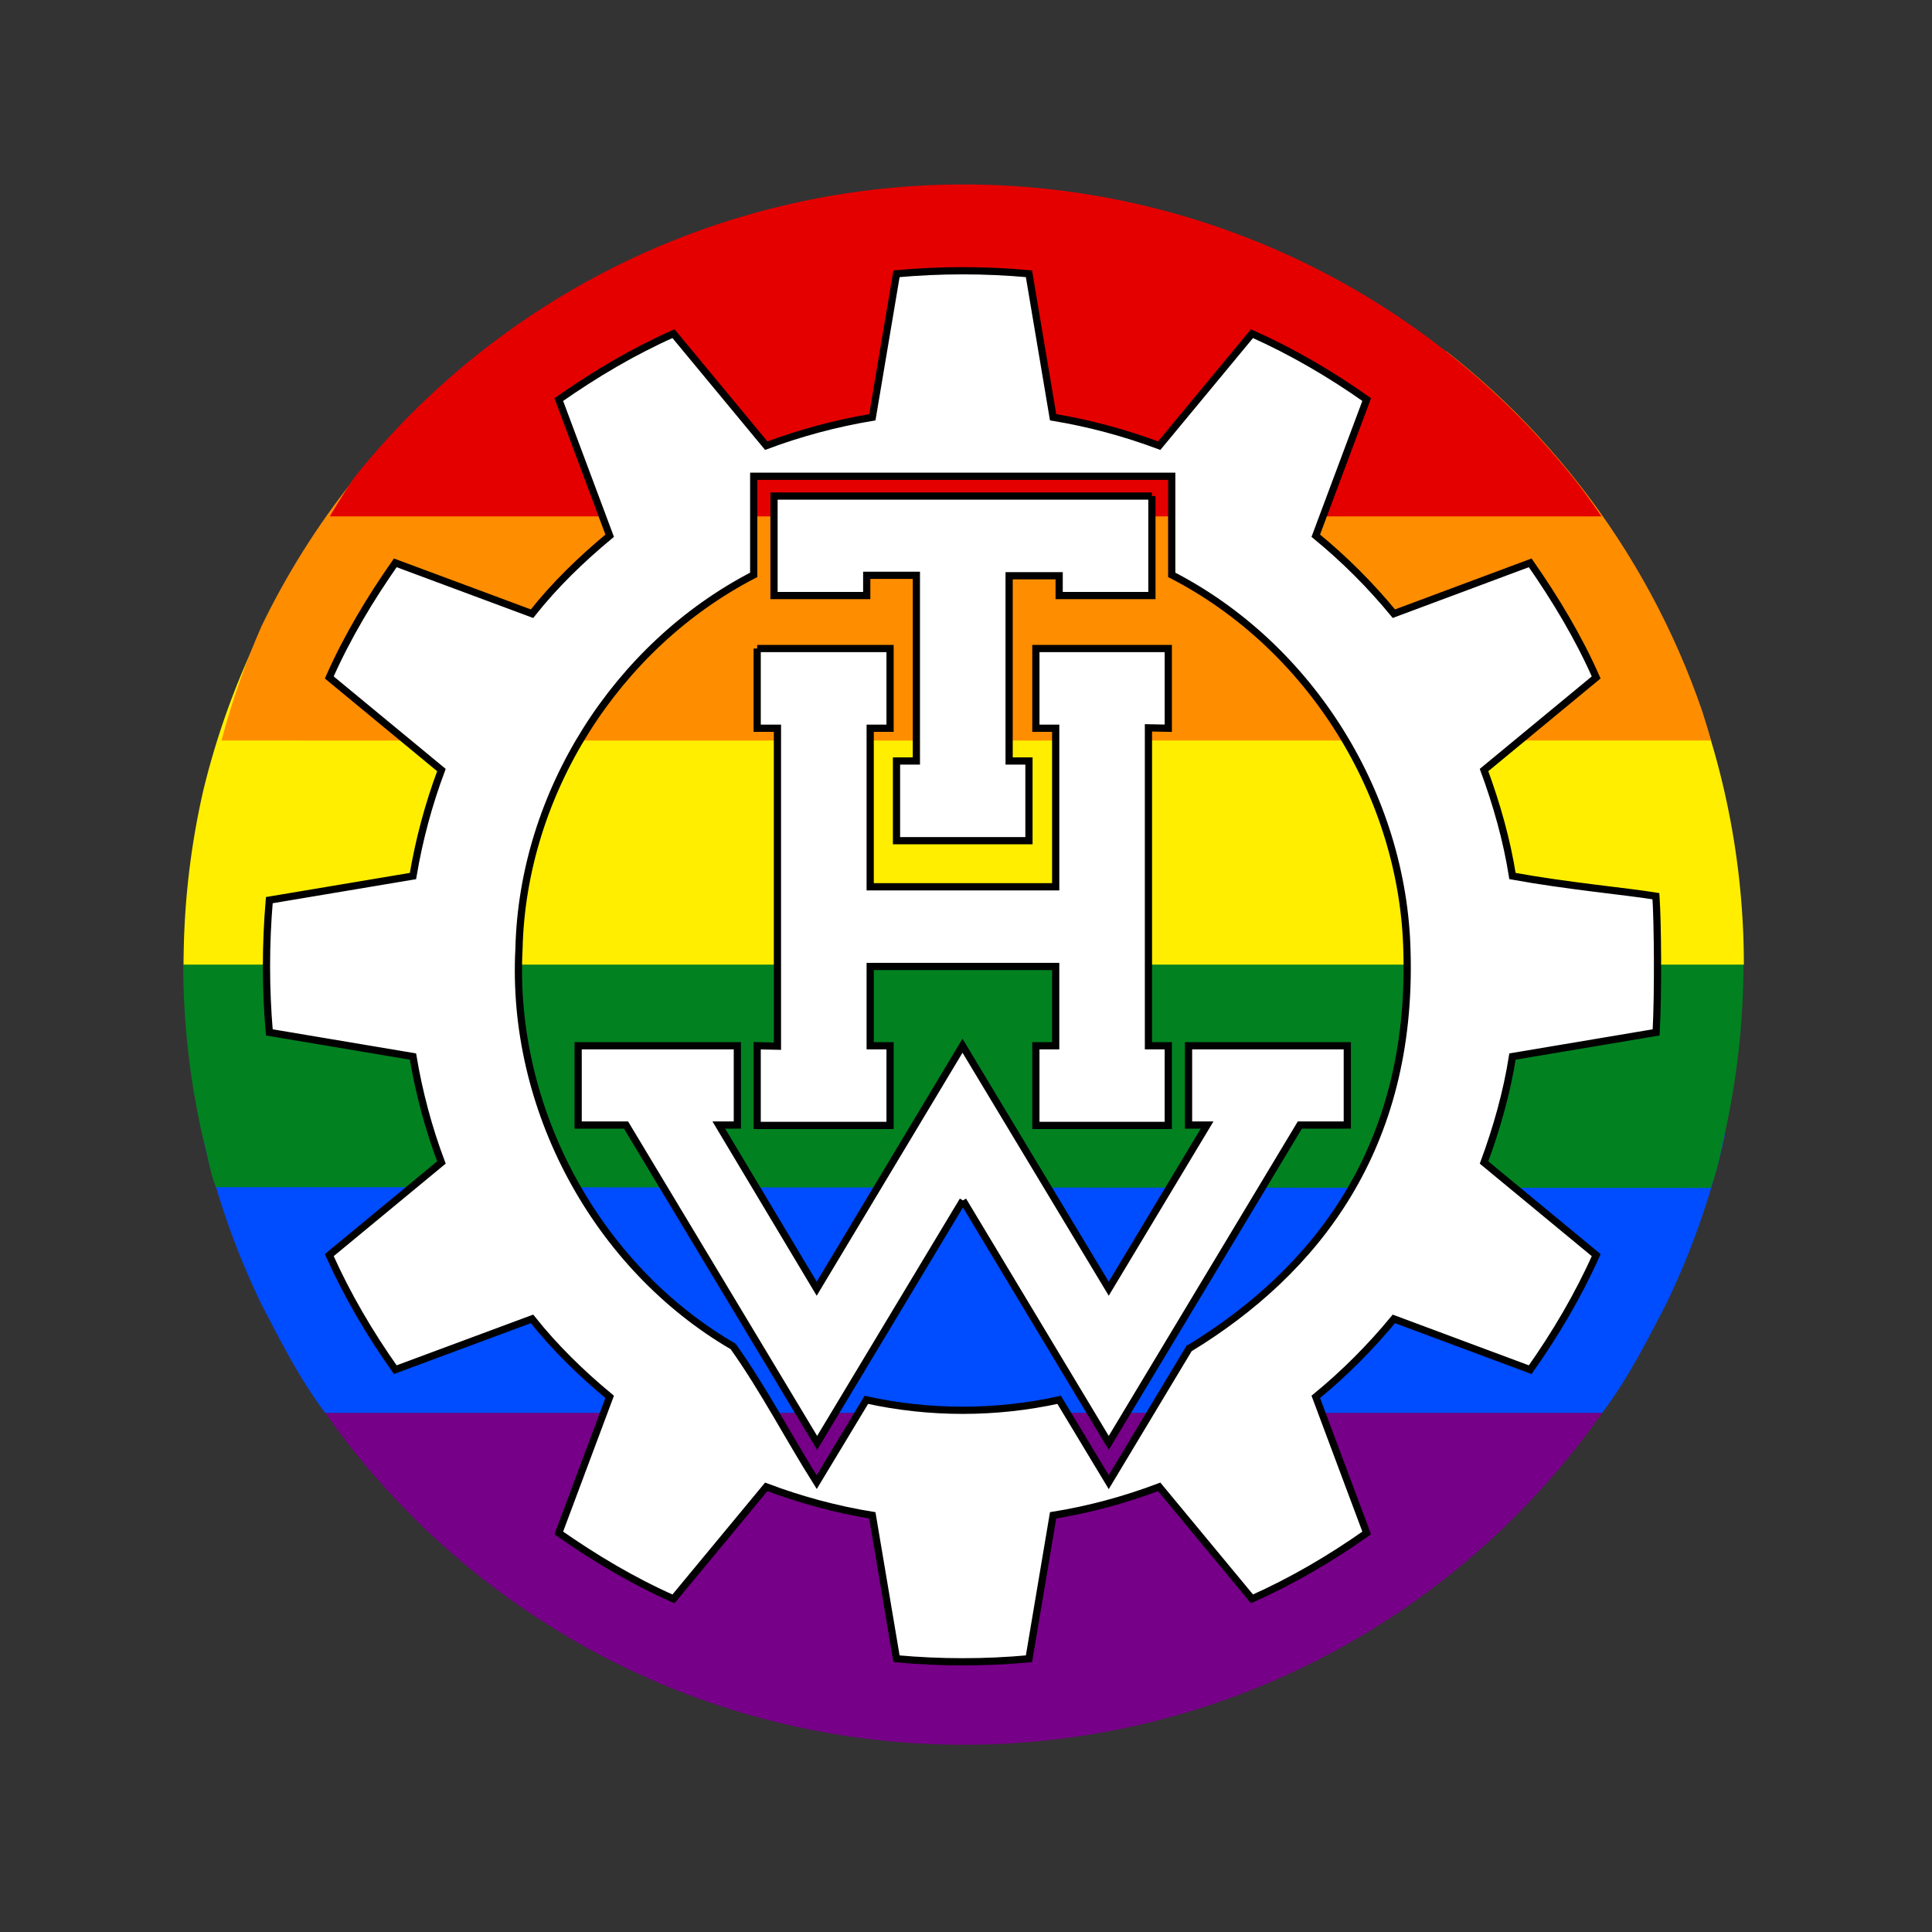 <?xml version="1.0" encoding="UTF-8" standalone="no"?>
<!-- Created with Inkscape (http://www.inkscape.org/) -->

<svg
   width="80mm"
   height="80mm"
   viewBox="0 0 80 80"
   version="1.1"
   id="svg338"
   inkscape:version="1.2.2 (b0a8486541, 2022-12-01)"
   sodipodi:docname="thw_rainbow_no_box.svg"
   xml:space="preserve"
   inkscape:export-filename="./thw_rainbow.png"
   inkscape:export-xdpi="325.12"
   inkscape:export-ydpi="325.12"
   xmlns:inkscape="http://www.inkscape.org/namespaces/inkscape"
   xmlns:sodipodi="http://sodipodi.sourceforge.net/DTD/sodipodi-0.dtd"
   xmlns="http://www.w3.org/2000/svg"
   xmlns:svg="http://www.w3.org/2000/svg"
   xmlns:rdf="http://www.w3.org/1999/02/22-rdf-syntax-ns#"
   xmlns:cc="http://creativecommons.org/ns#"
   xmlns:dc="http://purl.org/dc/elements/1.1/"><rect x="0" y="0" width="80" height="80" fill="#333333" stroke="none"/><title
     id="title461">Template THW Patch</title><sodipodi:namedview
     id="namedview340"
     pagecolor="#ffffff"
     bordercolor="#000000"
     borderopacity="0.25"
     inkscape:showpageshadow="2"
     inkscape:pageopacity="0.0"
     inkscape:pagecheckerboard="0"
     inkscape:deskcolor="#d1d1d1"
     inkscape:document-units="mm"
     showgrid="false"
     showguides="true"
     inkscape:zoom="3.0022326"
     inkscape:cx="182.69737"
     inkscape:cy="161.21336"
     inkscape:window-width="1916"
     inkscape:window-height="1021"
     inkscape:window-x="0"
     inkscape:window-y="0"
     inkscape:window-maximized="1"
     inkscape:current-layer="g471"><sodipodi:guide
       position="-44.832,39.999"
       orientation="0,-1"
       id="guide463"
       inkscape:locked="false" /><sodipodi:guide
       position="40.001,32.923"
       orientation="1,0"
       id="guide465"
       inkscape:locked="false" /></sodipodi:namedview><defs
     id="defs335" /><g
     id="g471"
     transform="matrix(0.116,0,0,0.116,-5.16,12.102)"
     mask="none"
     style="display:inline;fill:#ffffff"
     inkscape:label="rainbow"><path
       id="path752"
       d="m 160.555,400 c 4.112,5.84 8.522,11.642 13.06,17.14 5.675,6.877 11.674,13.475 17.974,19.774 6.299,6.299 12.897,12.298 19.774,17.974 6.877,5.675 14.033,11.026 21.441,16.031 7.408,5.004 15.065,9.663 22.957,13.95 7.892,4.287 16.015,8.2 24.344,11.723 8.329,3.523 16.864,6.655 25.584,9.367 8.72,2.712 17.627,5.005 26.691,6.86 9.064,1.855 18.286,3.273 27.647,4.223 9.362,0.951 18.862,1.436 28.474,1.436 9.612,-1.2e-4 19.113,-0.485 28.474,-1.436 9.361,-0.951 18.583,-2.368 27.647,-4.223 9.064,-1.855 17.967,-4.147 26.687,-6.86 8.72,-2.712 17.26,-5.844 25.589,-9.367 8.329,-3.523 16.448,-7.44 24.34,-11.727 7.892,-4.287 15.554,-8.941 22.961,-13.946 7.407,-5.004 14.56,-10.356 21.437,-16.031 6.877,-5.675 13.479,-11.674 19.778,-17.974 6.299,-6.299 12.298,-12.902 17.974,-19.778 4.537,-5.498 8.916,-11.296 13.027,-17.136 z"
       style="font-variation-settings:normal;opacity:1;vector-effect:none;fill:#770088;fill-opacity:1;stroke-width:1;stroke-linecap:butt;stroke-linejoin:miter;stroke-miterlimit:4;stroke-dasharray:none;stroke-dashoffset:0;stroke-opacity:1;-inkscape-stroke:none;stop-color:#000000;stop-opacity:1"
       sodipodi:nodetypes="cssssssssssssssssssscc"
       inkscape:export-filename="./path752.png"
       inkscape:export-xdpi="325.12"
       inkscape:export-ydpi="325.12" /><path
       id="path782"
       d="m 116.956,301.533 0.049,0.436 c 4.64,20.329 11.549,40.073 20.596,58.86 7.103,13.717 13.678,26.821 22.954,39.172 h 455.86 c 9.276,-12.352 15.879,-25.455 22.982,-39.172 9.047,-18.787 15.956,-38.531 20.596,-58.86 0.306,-2.425 0.58,-4.854 0.822,-7.286 z"
       style="font-variation-settings:normal;opacity:1;vector-effect:none;fill:#004cff;fill-opacity:1;stroke-width:1;stroke-linecap:butt;stroke-linejoin:miter;stroke-miterlimit:4;stroke-dasharray:none;stroke-dashoffset:0;stroke-opacity:1;-inkscape-stroke:none;stop-color:#000000;stop-opacity:1"
       sodipodi:nodetypes="ccccccccc" /><path
       id="path820"
       d="m 113.981,203.395 c -2.159,12.007 -3.527,24.143 -4.094,36.329 6.8e-4,20.852 2.343,41.638 6.984,61.967 1.802,6.122 2.355,11.82 4.673,17.752 l 533.573,0.279 c 2.308,-5.937 3.402,-11.76 4.743,-18.031 4.641,-20.329 6.983,-41.115 6.984,-61.967 -6e-5,-7.676 -0.317,-15.348 -0.951,-22.997 -0.392,-3.767 -0.86,-7.526 -1.405,-11.274 z"
       style="font-variation-settings:normal;opacity:1;vector-effect:none;fill:#028121;fill-opacity:1;stroke-width:1;stroke-linecap:butt;stroke-linejoin:miter;stroke-miterlimit:4;stroke-dasharray:none;stroke-dashoffset:0;stroke-opacity:1;-inkscape-stroke:none;stop-color:#000000;stop-opacity:1"
       sodipodi:nodetypes="cccccccccc" /><path
       id="path853"
       d="M 135.329 125.661 A 278.479 278.479 0 0 0 117.005 178.034 A 278.479 278.479 0 0 0 110.021 240.001 L 666.977 240.001 A 278.479 278.479 0 0 0 666.026 217.004 A 278.479 278.479 0 0 0 663.181 194.167 A 278.479 278.479 0 0 0 658.455 171.637 A 278.479 278.479 0 0 0 651.889 149.578 A 278.479 278.479 0 0 0 643.522 128.137 A 278.479 278.479 0 0 0 642.58 126.207 L 135.329 125.661 z "
       style="font-variation-settings:normal;opacity:1;vector-effect:none;fill:#ffee00;fill-opacity:1;stroke-width:1;stroke-linecap:butt;stroke-linejoin:miter;stroke-miterlimit:4;stroke-dasharray:none;stroke-dashoffset:0;stroke-opacity:1;-inkscape-stroke:none;stop-color:#000000;stop-opacity:1" /><path
       id="path879"
       d="m 170.483,67.223 c -12.76,16.062 -23.706,33.485 -32.639,51.951 -5.812,13.217 -10.588,26.866 -14.284,40.824 -1.095,0.05 532.959,0 531.679,0 -0.966,-3.493 -2.001,-6.968 -3.103,-10.42 -2.492,-7.259 -5.283,-14.412 -8.367,-21.441 -3.083,-7.029 -6.456,-13.927 -10.109,-20.676 -3.653,-6.751 -7.583,-13.348 -11.781,-19.774 -4.197,-6.425 -8.659,-12.673 -13.372,-18.729 -4.714,-6.057 -9.677,-11.917 -14.875,-17.565 -5.198,-5.647 -10.628,-11.077 -16.275,-16.275 -5.336,-4.889 -10.86,-9.567 -16.56,-14.026 z"
       style="font-variation-settings:normal;opacity:1;vector-effect:none;fill:#ff8d00;fill-opacity:1;stroke-width:1;stroke-linecap:butt;stroke-linejoin:miter;stroke-miterlimit:4;stroke-dasharray:none;stroke-dashoffset:0;stroke-opacity:1;-inkscape-stroke:none;stop-color:#000000;stop-opacity:1"
       sodipodi:nodetypes="ccccccccccccc" /><path
       id="path457"
       d="M 616.146 80 A 278.479 278.479 0 0 0 608.26 68.957 A 278.479 278.479 0 0 0 593.385 51.393 A 278.479 278.479 0 0 0 577.11 35.117 A 278.479 278.479 0 0 0 559.545 20.242 A 278.479 278.479 0 0 0 540.816 6.866 A 278.479 278.479 0 0 0 521.042 -4.915 A 278.479 278.479 0 0 0 500.366 -15.024 A 278.479 278.479 0 0 0 478.924 -23.391 A 278.479 278.479 0 0 0 456.865 -29.957 A 278.479 278.479 0 0 0 434.335 -34.683 A 278.479 278.479 0 0 0 411.498 -37.528 A 278.479 278.479 0 0 0 388.501 -38.479 A 278.479 278.479 0 0 0 326.534 -31.495 A 278.479 278.479 0 0 0 267.675 -10.903 A 278.479 278.479 0 0 0 214.87 22.274 A 278.479 278.479 0 0 0 170.774 66.37 A 278.479 278.479 0 0 0 162.212 80 L 616.146 80 z "
       style="font-variation-settings:normal;opacity:1;vector-effect:none;fill:#e50000;fill-opacity:1;stroke-width:1;stroke-linecap:butt;stroke-linejoin:miter;stroke-miterlimit:4;stroke-dasharray:none;stroke-dashoffset:0;stroke-opacity:1;-inkscape-stroke:none;stop-color:#000000;stop-opacity:1" /></g><g
     inkscape:label="hintergrund"
     inkscape:groupmode="layer"
     id="layer1"
     style="display:inline"
     sodipodi:insensitive="true"><path
       id="path7506"
       style="display:none;vector-effect:none;fill:#00387a;fill-opacity:1;fill-rule:evenodd;stroke-width:0;stroke-miterlimit:10;paint-order:markers fill stroke;stop-color:#000000"
       inkscape:label="outer_circle"
       d="M 40,0 A 40,40 0 0 0 0,40 40,40 0 0 0 40,80 40,40 0 0 0 80,40 40,40 0 0 0 40,0 Z m 0,8.831 A 31.169,31.169 0 0 1 71.169,40 31.169,31.169 0 0 1 40,71.169 31.169,31.169 0 0 1 8.831,40 31.169,31.169 0 0 1 40,8.831 Z" /><path
       id="path355"
       style="display:none;fill:#ffffff;fill-rule:evenodd;stroke-width:0;stroke-miterlimit:10;paint-order:markers fill stroke;stop-color:#000000"
       inkscape:label="white_circle"
       d="M 40,1.248 A 38.752,38.752 0 0 0 1.248,40 38.752,38.752 0 0 0 40,78.752 38.752,38.752 0 0 0 78.752,40 38.752,38.752 0 0 0 40,1.248 Z m 0,6.381 A 32.371,32.371 0 0 1 72.371,40 32.371,32.371 0 0 1 40,72.371 32.371,32.371 0 0 1 7.629,40 32.371,32.371 0 0 1 40,7.629 Z" /></g><g
     inkscape:groupmode="layer"
     id="layer2"
     inkscape:label="Texte"
     style="display:none"
     sodipodi:insensitive="true"><g
       inkscape:groupmode="layer"
       id="layer3"
       inkscape:label="bundesanstalt"
       sodipodi:insensitive="true"
       style="stroke:#000000;stroke-width:0.1;stroke-dasharray:none"><g
         aria-label="BUNDESANSTALT"
         id="text1314"
         style="font-size:6.35px;font-family:Inter;-inkscape-font-specification:Inter;text-align:end;text-anchor:end;display:inline;stroke:#000000;stroke-width:0.1;stroke-dasharray:none;paint-order:markers fill stroke;stop-color:#000000"
         inkscape:label="text_bundesanstalt"><path
           d="m 17.381,15.173 0.473,-0.416 q 0.412,-0.362 0.471,-0.69 0.061,-0.33 -0.224,-0.654 -0.283,-0.321 -0.626,-0.304 -0.342,0.015 -0.749,0.374 l -0.468,0.412 z m -1.409,-1.602 0.205,-0.18 q 0.491,-0.432 0.568,-0.739 0.075,-0.309 -0.197,-0.619 -0.244,-0.277 -0.557,-0.249 -0.313,0.024 -0.686,0.351 l -0.335,0.295 z m 0.988,2.546 -0.272,-0.31 0.382,-0.336 -2.444,-2.78 -0.382,0.336 -0.264,-0.3 1.106,-0.972 q 0.475,-0.418 0.969,-0.414 0.496,0.001 0.859,0.413 0.209,0.238 0.268,0.479 0.059,0.241 -0.029,0.479 0.307,-0.134 0.635,-0.043 0.328,0.087 0.578,0.371 0.235,0.268 0.33,0.581 0.092,0.311 0.024,0.61 -0.05,0.225 -0.181,0.419 -0.129,0.192 -0.438,0.464 z"
           style="font-family:'LubalGraph Bk BT';-inkscape-font-specification:'LubalGraph Bk BT';stroke:#000000;stroke-width:0.1;stroke-dasharray:none"
           id="path784" /><path
           d="m 17.934,9.928 -0.426,0.289 -0.225,-0.331 1.208,-0.821 0.225,0.331 -0.421,0.286 1.331,1.959 q 0.209,0.308 0.335,0.443 0.124,0.133 0.256,0.212 0.245,0.145 0.523,0.136 0.279,-0.009 0.52,-0.173 0.187,-0.127 0.299,-0.316 0.11,-0.191 0.128,-0.413 0.015,-0.205 -0.051,-0.4 -0.067,-0.198 -0.29,-0.526 l -0.061,-0.09 -1.331,-1.959 -0.418,0.284 -0.225,-0.331 1.203,-0.817 0.225,0.331 -0.421,0.286 1.385,2.039 q 0.493,0.726 0.446,1.279 -0.045,0.552 -0.635,0.952 -0.626,0.425 -1.16,0.279 -0.532,-0.148 -1.036,-0.89 z"
           style="font-family:'LubalGraph Bk BT';-inkscape-font-specification:'LubalGraph Bk BT';stroke:#000000;stroke-width:0.1;stroke-dasharray:none"
           id="path786" /><path
           d="m 26.38,8.981 -1.505,-3.088 -0.457,0.223 -0.175,-0.36 1.307,-0.637 0.175,0.36 -0.457,0.223 1.802,3.699 -0.479,0.234 -3.863,-2.384 1.5,3.077 0.457,-0.223 0.181,0.371 -1.313,0.64 -0.181,-0.371 0.457,-0.223 L 22.208,7.192 21.75,7.415 21.575,7.056 22.517,6.597 Z"
           style="font-family:'LubalGraph Bk BT';-inkscape-font-specification:'LubalGraph Bk BT';stroke:#000000;stroke-width:0.1;stroke-dasharray:none"
           id="path788" /><path
           d="M 28.875,8.274 29.868,7.96 Q 30.59,7.732 30.869,7.116 31.149,6.498 30.893,5.691 30.645,4.907 30.036,4.577 29.43,4.242 28.673,4.481 l -0.907,0.287 z M 28.453,8.421 27.336,4.891 26.851,5.045 26.73,4.664 28.409,4.132 q 0.526,-0.167 0.906,-0.17 0.379,-0.006 0.737,0.141 0.47,0.199 0.803,0.575 0.337,0.375 0.497,0.88 0.18,0.568 0.102,1.093 -0.079,0.522 -0.407,0.974 -0.208,0.287 -0.486,0.469 -0.275,0.178 -0.864,0.364 L 28.093,8.968 27.968,8.574 Z"
           style="font-family:'LubalGraph Bk BT';-inkscape-font-specification:'LubalGraph Bk BT';stroke:#000000;stroke-width:0.1;stroke-dasharray:none"
           id="path790" /><path
           d="m 35.021,6.028 0.406,-0.074 0.203,1.113 -3.057,0.556 -0.074,-0.406 0.5,-0.091 -0.663,-3.642 -0.5,0.091 -0.072,-0.394 3.057,-0.556 0.203,1.116 -0.406,0.074 -0.124,-0.68 -1.72,0.313 0.283,1.556 1.739,-0.316 0.08,0.439 -1.739,0.316 0.287,1.58 1.72,-0.313 z"
           style="font-family:'LubalGraph Bk BT';-inkscape-font-specification:'LubalGraph Bk BT';stroke:#000000;stroke-width:0.1;stroke-dasharray:none"
           id="path792" /><path
           d="m 38.358,2.316 0.086,1.153 -0.356,0.027 Q 37.942,3.077 37.717,2.886 37.491,2.691 37.178,2.715 q -0.34,0.025 -0.545,0.277 -0.205,0.249 -0.178,0.613 0.012,0.155 0.068,0.284 0.059,0.129 0.159,0.218 0.187,0.169 0.734,0.253 0.173,0.027 0.255,0.043 0.527,0.104 0.823,0.399 0.295,0.292 0.329,0.743 0.044,0.591 -0.292,0.998 -0.336,0.408 -0.887,0.449 -0.318,0.024 -0.576,-0.056 -0.258,-0.083 -0.414,-0.258 l 0.022,0.291 -0.38,0.028 -0.093,-1.246 0.38,-0.028 q 0.056,0.453 0.315,0.682 0.26,0.229 0.68,0.198 0.408,-0.03 0.636,-0.306 Q 38.445,6.022 38.413,5.598 38.391,5.301 38.19,5.102 37.992,4.902 37.634,4.82 37.533,4.796 37.322,4.762 36.758,4.668 36.503,4.497 36.284,4.352 36.169,4.152 36.055,3.949 36.035,3.68 q -0.042,-0.56 0.272,-0.938 0.317,-0.381 0.855,-0.421 0.241,-0.018 0.446,0.057 0.208,0.075 0.417,0.255 l -0.022,-0.291 z"
           style="font-family:'LubalGraph Bk BT';-inkscape-font-specification:'LubalGraph Bk BT';stroke:#000000;stroke-width:0.1;stroke-dasharray:none"
           id="path794" /><path
           d="M 42.295,5.01 41.567,2.839 40.675,4.944 Z m -2.23,1.359 0.465,0.019 -0.017,0.412 -1.459,-0.059 0.017,-0.412 0.505,0.02 1.591,-3.641 -0.508,-0.021 0.016,-0.4 1.193,0.048 1.414,4.163 0.508,0.021 -0.017,0.412 -1.453,-0.059 0.017,-0.412 0.459,0.019 -0.34,-1.019 -1.967,-0.08 z"
           style="font-family:'LubalGraph Bk BT';-inkscape-font-specification:'LubalGraph Bk BT';stroke:#000000;stroke-width:0.1;stroke-dasharray:none"
           id="path796" /><path
           d="m 47.433,6.912 0.617,-3.38 -0.5,-0.091 0.072,-0.393 1.431,0.261 -0.072,0.393 -0.5,-0.091 -0.739,4.048 -0.525,-0.096 -1.7,-4.209 -0.615,3.367 0.5,0.091 -0.074,0.406 -1.437,-0.262 0.074,-0.406 0.5,0.091 0.665,-3.642 -0.5,-0.091 0.072,-0.393 1.031,0.188 z"
           style="font-family:'LubalGraph Bk BT';-inkscape-font-specification:'LubalGraph Bk BT';stroke:#000000;stroke-width:0.1;stroke-dasharray:none"
           id="path798" /><path
           d="M 52.514,4.383 52.166,5.485 51.826,5.378 Q 51.845,4.936 51.706,4.674 51.569,4.409 51.27,4.315 50.945,4.213 50.661,4.37 50.378,4.525 50.268,4.874 q -0.047,0.148 -0.042,0.289 0.007,0.142 0.067,0.262 0.111,0.227 0.588,0.507 0.15,0.09 0.221,0.135 0.451,0.292 0.616,0.676 0.166,0.381 0.03,0.812 -0.178,0.565 -0.642,0.818 -0.464,0.254 -0.99,0.087 -0.305,-0.096 -0.514,-0.266 -0.209,-0.173 -0.289,-0.394 l -0.088,0.278 -0.364,-0.115 0.376,-1.192 0.364,0.115 q -0.117,0.441 0.039,0.751 0.156,0.309 0.558,0.436 0.39,0.123 0.704,-0.048 0.317,-0.17 0.445,-0.575 0.09,-0.284 -0.023,-0.544 Q 51.213,6.648 50.912,6.439 50.827,6.38 50.643,6.27 50.155,5.973 49.982,5.719 49.832,5.503 49.8,5.275 q -0.031,-0.231 0.05,-0.488 0.169,-0.535 0.601,-0.77 0.436,-0.236 0.95,-0.074 0.231,0.073 0.393,0.218 0.165,0.146 0.293,0.391 l 0.088,-0.278 z"
           style="font-family:'LubalGraph Bk BT';-inkscape-font-specification:'LubalGraph Bk BT';stroke:#000000;stroke-width:0.1;stroke-dasharray:none"
           id="path800" /><path
           d="M 52.735,9.306 52.9,8.927 53.366,9.13 54.827,5.776 53.957,5.397 53.681,6.031 53.303,5.867 53.756,4.826 56.661,6.091 56.208,7.132 55.83,6.967 56.106,6.333 55.228,5.951 53.767,9.305 54.233,9.508 54.069,9.886 Z"
           style="font-family:'LubalGraph Bk BT';-inkscape-font-specification:'LubalGraph Bk BT';stroke:#000000;stroke-width:0.1;stroke-dasharray:none"
           id="path802" /><path
           d="m 58.354,10.079 0.375,-2.259 -1.775,1.441 z m -2.607,0.154 0.402,0.235 -0.208,0.356 -1.261,-0.737 0.208,-0.356 0.436,0.255 3.112,-2.469 -0.439,-0.256 0.202,-0.345 1.031,0.602 -0.704,4.34 0.439,0.256 -0.208,0.356 -1.256,-0.734 0.208,-0.356 0.396,0.231 0.177,-1.06 -1.7,-0.993 z"
           style="font-family:'LubalGraph Bk BT';-inkscape-font-specification:'LubalGraph Bk BT';stroke:#000000;stroke-width:0.1;stroke-dasharray:none"
           id="path804" /><path
           d="m 58.828,12.577 0.247,-0.33 0.407,0.305 2.221,-2.962 -0.407,-0.305 0.24,-0.32 1.168,0.876 -0.24,0.32 -0.407,-0.305 -2.221,2.962 1.399,1.049 0.432,-0.576 0.33,0.247 -0.679,0.905 z"
           style="font-family:'LubalGraph Bk BT';-inkscape-font-specification:'LubalGraph Bk BT';stroke:#000000;stroke-width:0.1;stroke-dasharray:none"
           id="path806" /><path
           d="m 61.943,15.021 0.28,-0.303 0.373,0.345 2.485,-2.685 -0.696,-0.644 -0.47,0.507 -0.303,-0.28 0.771,-0.833 2.326,2.152 -0.771,0.833 -0.303,-0.28 0.47,-0.507 -0.703,-0.651 -2.485,2.685 0.373,0.345 -0.28,0.303 z"
           style="font-family:'LubalGraph Bk BT';-inkscape-font-specification:'LubalGraph Bk BT';stroke:#000000;stroke-width:0.1;stroke-dasharray:none"
           id="path808" /></g><path
         id="path1472"
         style="display:none;fill:none;fill-opacity:1;fill-rule:evenodd;stroke:#000000;stroke-width:0.1;stroke-miterlimit:10;stroke-dasharray:none;paint-order:markers fill stroke;stop-color:#000000"
         d="M 63.837,16.835 A 33.192,33.192 0 0 1 63.23,63.771 33.192,33.192 0 0 1 16.294,63.165 33.192,33.192 0 0 1 16.901,16.229 33.192,33.192 0 0 1 63.837,16.835 Z"
         inkscape:label="text-allign_bundesanstalt" /></g><g
       inkscape:groupmode="layer"
       id="layer4"
       inkscape:label="technisches_hilfswerk"
       style="stroke:#000000;stroke-width:0.1;stroke-dasharray:none"><g
         aria-label="TECHNISCHES HILFSWERK"
         id="text1619"
         style="font-size:6.35px;line-height:0;font-family:'LubalGraph Bk BT';-inkscape-font-specification:'LubalGraph Bk BT';text-align:end;letter-spacing:0.487px;text-anchor:end;stroke:#000000;stroke-width:0.1;stroke-dasharray:none;paint-order:markers fill stroke;stop-color:#000000"
         inkscape:label="text_technisches_hilfswerk"><path
           d="m 5.314,54.982 0.375,-0.171 0.211,0.463 3.33,-1.516 -0.393,-0.864 -0.629,0.286 -0.171,-0.375 1.033,-0.47 1.313,2.884 -1.033,0.47 -0.171,-0.375 0.629,-0.286 -0.397,-0.872 -3.33,1.516 0.211,0.463 -0.375,0.171 z"
           style="stroke:#000000;stroke-width:0.1;stroke-dasharray:none"
           id="path743" /><path
           d="m 9.136,59.792 0.211,0.354 -0.972,0.58 -1.593,-2.668 0.354,-0.211 0.261,0.437 3.179,-1.898 -0.261,-0.437 0.343,-0.205 1.593,2.668 -0.974,0.582 -0.211,-0.354 0.594,-0.354 -0.896,-1.501 -1.358,0.811 0.906,1.517 -0.383,0.229 -0.906,-1.517 -1.379,0.823 0.896,1.501 z"
           style="stroke:#000000;stroke-width:0.1;stroke-dasharray:none"
           id="path745" /><path
           d="m 14.46,61.978 0.306,-0.238 0.246,0.315 -0.895,0.698 -0.187,-0.24 q 0.117,-0.516 0.037,-0.921 -0.078,-0.407 -0.364,-0.774 -0.465,-0.597 -1.235,-0.677 -0.77,-0.08 -1.376,0.393 -0.643,0.501 -0.758,1.271 -0.113,0.768 0.352,1.365 0.288,0.369 0.673,0.545 0.385,0.176 0.862,0.158 l 0.336,0.43 q -0.734,0.077 -1.267,-0.133 -0.529,-0.209 -0.94,-0.737 -0.597,-0.765 -0.465,-1.706 0.134,-0.942 0.929,-1.562 0.374,-0.292 0.82,-0.411 0.446,-0.119 0.926,-0.058 0.454,0.059 0.83,0.273 0.38,0.215 0.666,0.582 0.246,0.315 0.367,0.657 0.121,0.342 0.139,0.768 z"
           style="stroke:#000000;stroke-width:0.1;stroke-dasharray:none"
           id="path747" /><path
           d="m 12.871,65.75 2.581,-2.655 -0.365,-0.354 0.279,-0.287 1.047,1.018 -0.279,0.287 -0.365,-0.354 -1.111,1.143 1.55,1.506 1.111,-1.143 -0.369,-0.359 0.279,-0.287 1.047,1.018 -0.279,0.287 -0.365,-0.354 -2.581,2.655 0.365,0.354 -0.287,0.296 -1.047,-1.018 0.287,-0.296 0.369,0.359 1.187,-1.221 -1.55,-1.506 -1.187,1.221 0.365,0.354 -0.287,0.296 -1.047,-1.018 0.287,-0.296 z"
           style="stroke:#000000;stroke-width:0.1;stroke-dasharray:none"
           id="path749" /><path
           d="m 19.162,70.729 2.023,-2.776 -0.411,-0.299 0.236,-0.323 1.175,0.856 -0.236,0.323 -0.411,-0.299 -2.423,3.325 -0.431,-0.314 0.297,-4.529 -2.016,2.766 0.411,0.299 -0.243,0.333 -1.18,-0.86 0.243,-0.333 0.411,0.299 2.18,-2.992 -0.411,-0.299 0.236,-0.323 0.847,0.617 z"
           style="stroke:#000000;stroke-width:0.1;stroke-dasharray:none"
           id="path751" /><path
           d="m 21.1,72.239 1.849,-3.207 -0.441,-0.254 0.2,-0.346 1.265,0.729 -0.2,0.346 -0.441,-0.254 -1.849,3.207 0.441,0.254 -0.206,0.357 -1.265,-0.729 0.206,-0.357 z"
           style="stroke:#000000;stroke-width:0.1;stroke-dasharray:none"
           id="path753" /><path
           d="m 26.842,70.569 -0.492,1.047 -0.323,-0.152 q 0.078,-0.436 -0.025,-0.714 -0.101,-0.28 -0.385,-0.414 -0.309,-0.145 -0.611,-0.027 -0.301,0.116 -0.456,0.447 -0.066,0.14 -0.08,0.281 -0.012,0.142 0.032,0.268 0.079,0.239 0.515,0.581 0.137,0.109 0.201,0.163 0.408,0.349 0.521,0.751 0.114,0.399 -0.079,0.809 -0.252,0.536 -0.745,0.726 -0.493,0.19 -0.993,-0.045 -0.289,-0.136 -0.474,-0.332 -0.184,-0.199 -0.234,-0.428 l -0.124,0.264 -0.345,-0.162 0.531,-1.131 0.345,0.162 q -0.174,0.422 -0.061,0.749 0.113,0.327 0.495,0.507 0.37,0.174 0.704,0.046 0.337,-0.126 0.517,-0.511 0.127,-0.269 0.049,-0.542 -0.075,-0.271 -0.346,-0.519 -0.077,-0.07 -0.244,-0.203 -0.444,-0.359 -0.583,-0.633 -0.12,-0.234 -0.121,-0.464 -1.92e-4,-0.233 0.114,-0.477 0.239,-0.508 0.698,-0.683 0.463,-0.176 0.951,0.053 0.219,0.103 0.36,0.269 0.144,0.167 0.238,0.427 l 0.124,-0.264 z"
           style="stroke:#000000;stroke-width:0.1;stroke-dasharray:none"
           id="path755" /><path
           d="m 30.915,72.441 0.122,-0.368 0.38,0.126 -0.358,1.077 -0.288,-0.096 q -0.189,-0.494 -0.48,-0.787 -0.29,-0.296 -0.732,-0.443 -0.718,-0.239 -1.403,0.121 -0.685,0.36 -0.928,1.09 -0.257,0.774 0.073,1.479 0.332,0.702 1.05,0.941 0.444,0.148 0.862,0.081 0.418,-0.067 0.805,-0.347 l 0.518,0.172 q -0.568,0.471 -1.128,0.592 -0.556,0.119 -1.191,-0.092 -0.921,-0.306 -1.332,-1.162 -0.41,-0.859 -0.092,-1.815 0.15,-0.45 0.455,-0.796 0.305,-0.346 0.739,-0.561 0.411,-0.203 0.842,-0.233 0.435,-0.032 0.877,0.115 0.38,0.126 0.67,0.344 0.29,0.218 0.542,0.563 z"
           style="stroke:#000000;stroke-width:0.1;stroke-dasharray:none"
           id="path757" /><path
           d="m 31.682,76.463 0.68,-3.639 -0.5,-0.093 0.073,-0.393 1.436,0.268 -0.073,0.393 -0.5,-0.093 -0.293,1.567 2.124,0.397 0.293,-1.567 -0.506,-0.095 0.073,-0.393 1.436,0.268 -0.073,0.393 -0.5,-0.093 -0.68,3.639 0.5,0.093 -0.076,0.405 -1.436,-0.268 0.076,-0.405 0.506,0.095 0.313,-1.673 -2.124,-0.397 -0.313,1.673 0.5,0.093 -0.076,0.405 -1.436,-0.268 0.076,-0.405 z"
           style="stroke:#000000;stroke-width:0.1;stroke-dasharray:none"
           id="path759" /><path
           d="m 38.936,76.658 0.412,0.025 -0.069,1.13 -3.101,-0.188 0.025,-0.412 0.508,0.031 0.224,-3.695 -0.508,-0.031 0.024,-0.399 3.101,0.188 -0.069,1.133 -0.412,-0.025 0.042,-0.69 -1.746,-0.106 -0.096,1.578 1.764,0.107 -0.027,0.446 -1.764,-0.107 -0.097,1.603 1.746,0.106 z"
           style="stroke:#000000;stroke-width:0.1;stroke-dasharray:none"
           id="path761" /><path
           d="m 42.63,73.186 0.053,1.155 -0.356,0.016 q -0.134,-0.422 -0.354,-0.62 -0.22,-0.201 -0.533,-0.187 -0.341,0.016 -0.553,0.261 -0.212,0.243 -0.195,0.608 0.007,0.155 0.06,0.286 0.056,0.131 0.153,0.223 0.182,0.175 0.726,0.274 0.172,0.032 0.254,0.05 0.524,0.119 0.811,0.422 0.287,0.3 0.308,0.752 0.027,0.592 -0.321,0.989 -0.348,0.398 -0.899,0.423 -0.319,0.015 -0.574,-0.073 -0.256,-0.091 -0.407,-0.27 l 0.013,0.291 -0.381,0.018 -0.057,-1.248 0.381,-0.018 q 0.043,0.454 0.296,0.691 0.253,0.237 0.674,0.217 0.409,-0.019 0.645,-0.287 0.239,-0.269 0.22,-0.693 -0.014,-0.297 -0.209,-0.503 -0.193,-0.205 -0.548,-0.298 -0.101,-0.026 -0.31,-0.066 -0.561,-0.111 -0.811,-0.289 -0.215,-0.152 -0.324,-0.354 -0.109,-0.206 -0.121,-0.476 -0.026,-0.561 0.299,-0.929 0.327,-0.372 0.866,-0.397 0.242,-0.011 0.444,0.07 0.205,0.081 0.41,0.267 l -0.013,-0.291 z"
           style="stroke:#000000;stroke-width:0.1;stroke-dasharray:none"
           id="path763" /><path
           d="m 46.832,76.771 -0.827,-3.609 -0.496,0.114 -0.089,-0.39 1.423,-0.326 0.089,0.39 -0.496,0.114 0.356,1.553 2.107,-0.483 -0.356,-1.553 -0.502,0.115 -0.089,-0.39 1.423,-0.326 0.089,0.39 -0.496,0.114 0.827,3.609 0.496,-0.114 0.092,0.402 -1.423,0.326 -0.092,-0.402 0.502,-0.115 -0.38,-1.659 -2.107,0.483 0.38,1.659 0.496,-0.114 0.092,0.402 -1.423,0.326 -0.092,-0.402 z"
           style="stroke:#000000;stroke-width:0.1;stroke-dasharray:none"
           id="path765" /><path
           d="m 51.759,75.467 -1.188,-3.506 -0.482,0.163 -0.128,-0.379 1.383,-0.469 0.128,0.379 -0.482,0.163 1.188,3.506 0.482,-0.163 0.132,0.391 -1.383,0.469 -0.132,-0.391 z"
           style="stroke:#000000;stroke-width:0.1;stroke-dasharray:none"
           id="path767" /><path
           d="m 53.819,75.192 -0.166,-0.377 0.465,-0.205 -1.493,-3.388 -0.465,0.205 -0.161,-0.366 1.336,-0.589 0.161,0.366 -0.465,0.205 1.493,3.388 1.6,-0.705 -0.29,-0.658 0.377,-0.166 0.456,1.036 z"
           style="stroke:#000000;stroke-width:0.1;stroke-dasharray:none"
           id="path769" /><path
           d="m 58.234,72.618 0.44,-0.254 0.206,0.357 -1.264,0.731 -0.206,-0.357 0.44,-0.254 -1.852,-3.205 -0.44,0.254 -0.2,-0.346 2.69,-1.554 0.568,0.983 -0.357,0.206 -0.346,-0.599 -1.514,0.875 0.791,1.369 1.53,-0.884 0.223,0.387 -1.525,0.881 z"
           style="stroke:#000000;stroke-width:0.1;stroke-dasharray:none"
           id="path771" /><path
           d="m 60.489,66.233 0.68,0.936 -0.288,0.21 q -0.344,-0.279 -0.637,-0.323 -0.295,-0.047 -0.548,0.137 -0.276,0.2 -0.318,0.522 -0.044,0.319 0.171,0.615 0.091,0.125 0.207,0.206 0.119,0.079 0.25,0.102 0.248,0.046 0.757,-0.171 0.162,-0.068 0.24,-0.097 0.503,-0.189 0.909,-0.094 0.405,0.093 0.671,0.459 0.348,0.479 0.276,1.003 -0.072,0.524 -0.518,0.848 -0.258,0.188 -0.52,0.255 -0.263,0.065 -0.488,-0.002 l 0.171,0.236 -0.309,0.224 -0.734,-1.011 0.309,-0.224 q 0.285,0.356 0.627,0.414 0.341,0.059 0.683,-0.189 0.331,-0.241 0.381,-0.595 0.052,-0.356 -0.198,-0.699 -0.175,-0.241 -0.451,-0.305 -0.274,-0.066 -0.621,0.053 -0.098,0.033 -0.296,0.115 -0.529,0.216 -0.836,0.205 -0.263,-0.008 -0.465,-0.118 -0.204,-0.112 -0.363,-0.33 -0.33,-0.454 -0.262,-0.94 0.069,-0.491 0.505,-0.808 0.196,-0.142 0.409,-0.186 0.216,-0.046 0.489,-0.003 l -0.171,-0.236 z"
           style="stroke:#000000;stroke-width:0.1;stroke-dasharray:none"
           id="path773" /><path
           d="m 65.547,67.853 -0.335,0.322 -3.747,-2.107 -0.333,0.32 -0.277,-0.289 0.975,-0.936 0.277,0.289 -0.284,0.273 3.03,1.754 -1.97,-3.318 0.362,-0.348 3.238,2.101 -1.628,-3.101 -0.28,0.268 -0.277,-0.289 0.975,-0.936 0.277,0.289 -0.335,0.322 1.948,3.833 -0.331,0.318 -3.262,-2.099 z"
           style="stroke:#000000;stroke-width:0.1;stroke-dasharray:none"
           id="path775" /><path
           d="m 69.576,61.682 0.254,-0.325 0.892,0.697 -1.914,2.448 -0.325,-0.254 0.313,-0.401 -2.917,-2.28 -0.313,0.401 -0.315,-0.246 1.914,-2.448 0.894,0.699 -0.254,0.325 -0.545,-0.426 -1.077,1.378 1.246,0.974 1.089,-1.392 0.352,0.275 -1.089,1.392 1.265,0.989 1.077,-1.378 z"
           style="stroke:#000000;stroke-width:0.1;stroke-dasharray:none"
           id="path777" /><path
           d="m 68.359,58.247 3.124,1.904 0.265,-0.434 0.352,0.215 -0.76,1.247 -0.352,-0.215 0.265,-0.434 -3.162,-1.926 -0.265,0.434 -0.342,-0.208 0.899,-1.475 q 0.21,-0.344 0.389,-0.518 0.178,-0.179 0.4,-0.275 0.302,-0.132 0.653,-0.1 0.352,0.029 0.654,0.213 0.447,0.273 0.608,0.737 0.16,0.464 -0.053,0.879 l 1.593,-0.017 0.265,-0.434 0.352,0.215 -0.41,0.673 -2.556,0.011 0.221,-0.363 q 0.223,-0.365 0.147,-0.724 -0.074,-0.361 -0.41,-0.566 -0.413,-0.252 -0.784,-0.137 -0.371,0.115 -0.659,0.586 z"
           style="stroke:#000000;stroke-width:0.1;stroke-dasharray:none"
           id="path779" /><path
           d="m 74.615,54.153 0.21,-0.46 0.375,0.172 -0.605,1.322 -0.375,-0.172 0.166,-0.364 -2.422,0.778 1.709,0.782 0.212,-0.462 0.375,0.172 -0.608,1.328 -0.375,-0.172 0.214,-0.468 -3.367,-1.54 -0.214,0.468 -0.364,-0.166 0.608,-1.328 0.364,0.166 -0.212,0.462 1.593,0.729 -0.86,-2.33 -0.174,0.381 -0.364,-0.166 0.605,-1.322 0.364,0.166 -0.212,0.462 0.864,2.366 z"
           style="stroke:#000000;stroke-width:0.1;stroke-dasharray:none"
           id="path781" /></g><path
         id="path1628"
         style="display:none;fill:none;fill-opacity:1;fill-rule:evenodd;stroke:#000000;stroke-width:0.1;stroke-miterlimit:10;stroke-dasharray:none;paint-order:markers fill stroke;stop-color:#000000"
         d="M 75.281,53.501 A 37.776,37.776 0 0 0 53.501,4.719 37.776,37.776 0 0 0 4.719,26.499 37.776,37.776 0 0 0 26.499,75.281 37.776,37.776 0 0 0 75.281,53.501 Z"
         inkscape:label="text-allign_technisches_hilfswerk"
         sodipodi:insensitive="true" /></g></g><g
     transform="matrix(0.072,0,0,0.072,3.123,42.526)"
     id="layer1-6"
     style="display:inline;fill:#ffffff;stroke:#000000;stroke-width:4.148;stroke-dasharray:none"
     inkscape:label="THW"
     sodipodi:insensitive="true"><g
       id="g364"
       style="display:inline;stroke:#000000;stroke-width:4.148;stroke-dasharray:none"><path
         d="m 640.419,184.961 c -15.382,25.596 -30.763,51.192 -46.145,76.789 -9.505,-15.776 -19.011,-31.551 -28.516,-47.327 -36.424,8.008 -74.464,8.021 -110.887,0 -9.517,15.776 -19.035,31.551 -28.552,47.327 C 410.052,235.992 395.774,208.296 378.28,183.734 299.249,137.796 250.237,46.393 255.102,-45.049 c 2.093,-89.329 55.98,-174.145 134.991,-214.979 0,-18.904 0,-37.809 0,-56.713 80.136,0 160.271,0 240.407,0 0,18.904 0,37.809 0,56.713 79.748,41.011 133.281,126.869 135.293,216.764 3.168,112.414 -51.833,183.454 -125.374,228.225 z M 908.966,-75.228 c -16.919,-2.777 -50.54,-5.781 -82.497,-11.594 -3.294,-20.818 -9.098,-41.202 -16.359,-60.96 21.497,-17.75 42.994,-35.501 64.491,-53.251 -10.247,-23.259 -23.445,-45.089 -37.933,-65.912 -26.137,9.748 -52.275,19.497 -78.412,29.246 -13.459,-16.377 -28.528,-31.425 -44.911,-44.851 9.759,-26.1 19.517,-52.2 29.276,-78.3 -20.742,-14.651 -42.795,-27.536 -65.976,-37.905 -17.782,21.472 -35.564,42.943 -53.346,64.415 -19.76,-7.379 -40.21,-12.897 -61.02,-16.332 -4.631,-27.508 -9.261,-55.017 -13.892,-82.525 -25.335,-2.304 -50.839,-2.3 -76.174,0 -4.633,27.508 -9.266,55.017 -13.899,82.525 -20.804,3.472 -41.257,8.948 -61.02,16.332 -17.779,-21.472 -35.559,-42.943 -53.338,-64.415 -23.23,10.294 -45.155,23.359 -65.976,37.905 9.759,26.1 19.517,52.2 29.276,78.3 -16.239,13.483 -31.552,28.255 -44.66,44.851 -26.214,-9.748 -52.428,-19.497 -78.641,-29.246 -14.545,20.793 -27.664,42.673 -37.962,65.912 21.499,17.75 42.999,35.501 64.498,53.251 -7.397,19.732 -12.869,40.172 -16.367,60.96 -27.538,4.621 -55.076,9.242 -82.615,13.863 -2.166,25.293 -2.168,50.762 0,76.054 27.538,4.631 55.076,9.261 82.615,13.892 3.488,20.779 8.935,41.222 16.367,60.931 -21.499,17.76 -42.999,35.52 -64.498,53.28 10.38,23.175 23.306,45.178 37.962,65.876 26.214,-9.737 52.428,-19.473 78.641,-29.21 13.158,16.549 28.403,31.382 44.66,44.844 -9.759,26.093 -19.517,52.186 -29.276,78.279 20.824,14.541 42.736,27.629 65.976,37.905 17.779,-21.474 35.559,-42.948 53.338,-64.422 19.735,7.452 40.206,12.986 61.02,16.368 4.633,27.499 9.266,54.998 13.899,82.497 25.337,2.321 50.838,2.319 76.174,0 4.631,-27.499 9.261,-54.998 13.892,-82.497 20.816,-3.344 41.287,-8.921 61.02,-16.368 17.782,21.474 35.564,42.948 53.346,64.422 23.191,-10.35 45.229,-23.26 65.976,-37.905 -9.759,-26.093 -19.517,-52.186 -29.276,-78.279 16.401,-13.405 31.405,-28.513 44.911,-44.844 26.137,9.737 52.275,19.473 78.412,29.21 14.6,-20.727 27.603,-42.681 37.933,-65.876 C 853.103,113.439 831.606,95.679 810.109,77.919 817.408,58.184 823.184,37.792 826.469,16.988 854.01,12.357 881.55,7.726 909.091,3.096 910.327,-19.572 909.988,-60.268 908.966,-75.228 Z"
         id="path617"
         style="fill:#ffffff;fill-opacity:1;fill-rule:nonzero;stroke:#000000;stroke-width:4.148;stroke-linecap:butt;stroke-linejoin:miter;stroke-miterlimit:10;stroke-dasharray:none"
         inkscape:label="zahnkranz" /></g><path
       d="M 510.426,99.736 594.274,239.198 704.178,56.375 h 27.29 V 10.769 h -91.3 v 45.607 h 10.672 L 594.274,150.518 510.175,10.769 426.319,150.518 370.011,56.375 h 10.672 V 10.769 h -91.558 v 45.607 h 27.541 L 426.57,239.198 510.426,99.736"
       id="path6164"
       style="fill:#ffffff;fill-opacity:1;fill-rule:evenodd;stroke:#000000;stroke-width:4.148;stroke-linecap:butt;stroke-linejoin:miter;stroke-miterlimit:10;stroke-dasharray:none"
       inkscape:label="w-logo" /><path
       d="m 392.087,-217.653 v 45.83 h 11.655 V 11.028 L 392.087,10.769 V 56.606 h 76.425 V 10.769 H 457.08 V -34.809 H 563.764 V 10.769 H 552.361 V 56.606 H 628.513 V 10.769 H 617.11 V -172.047 l 11.404,0.223 v -45.83 h -76.153 v 45.83 h 11.404 v 91.185 H 457.08 v -91.185 h 11.432 v -45.83 h -76.425"
       id="path6160"
       style="fill:#ffffff;fill-opacity:1;fill-rule:evenodd;stroke:#000000;stroke-width:4.148;stroke-linecap:butt;stroke-linejoin:miter;stroke-miterlimit:10;stroke-dasharray:none"
       inkscape:label="h-logo" /><path
       d="M 619.096,-305.354 H 401.776 v 57.224 h 53.317 v -11.639 h 28.545 v 106.783 h -11.425 v 45.837 h 76.174 v -45.837 H 536.984 v -106.531 h 28.774 v 11.387 h 53.338 v -57.224"
       id="path6156"
       style="fill:#ffffff;fill-opacity:1;fill-rule:evenodd;stroke:#000000;stroke-width:4.148;stroke-linecap:butt;stroke-linejoin:miter;stroke-miterlimit:10;stroke-dasharray:none"
       inkscape:label="T-logo" /></g></svg>
